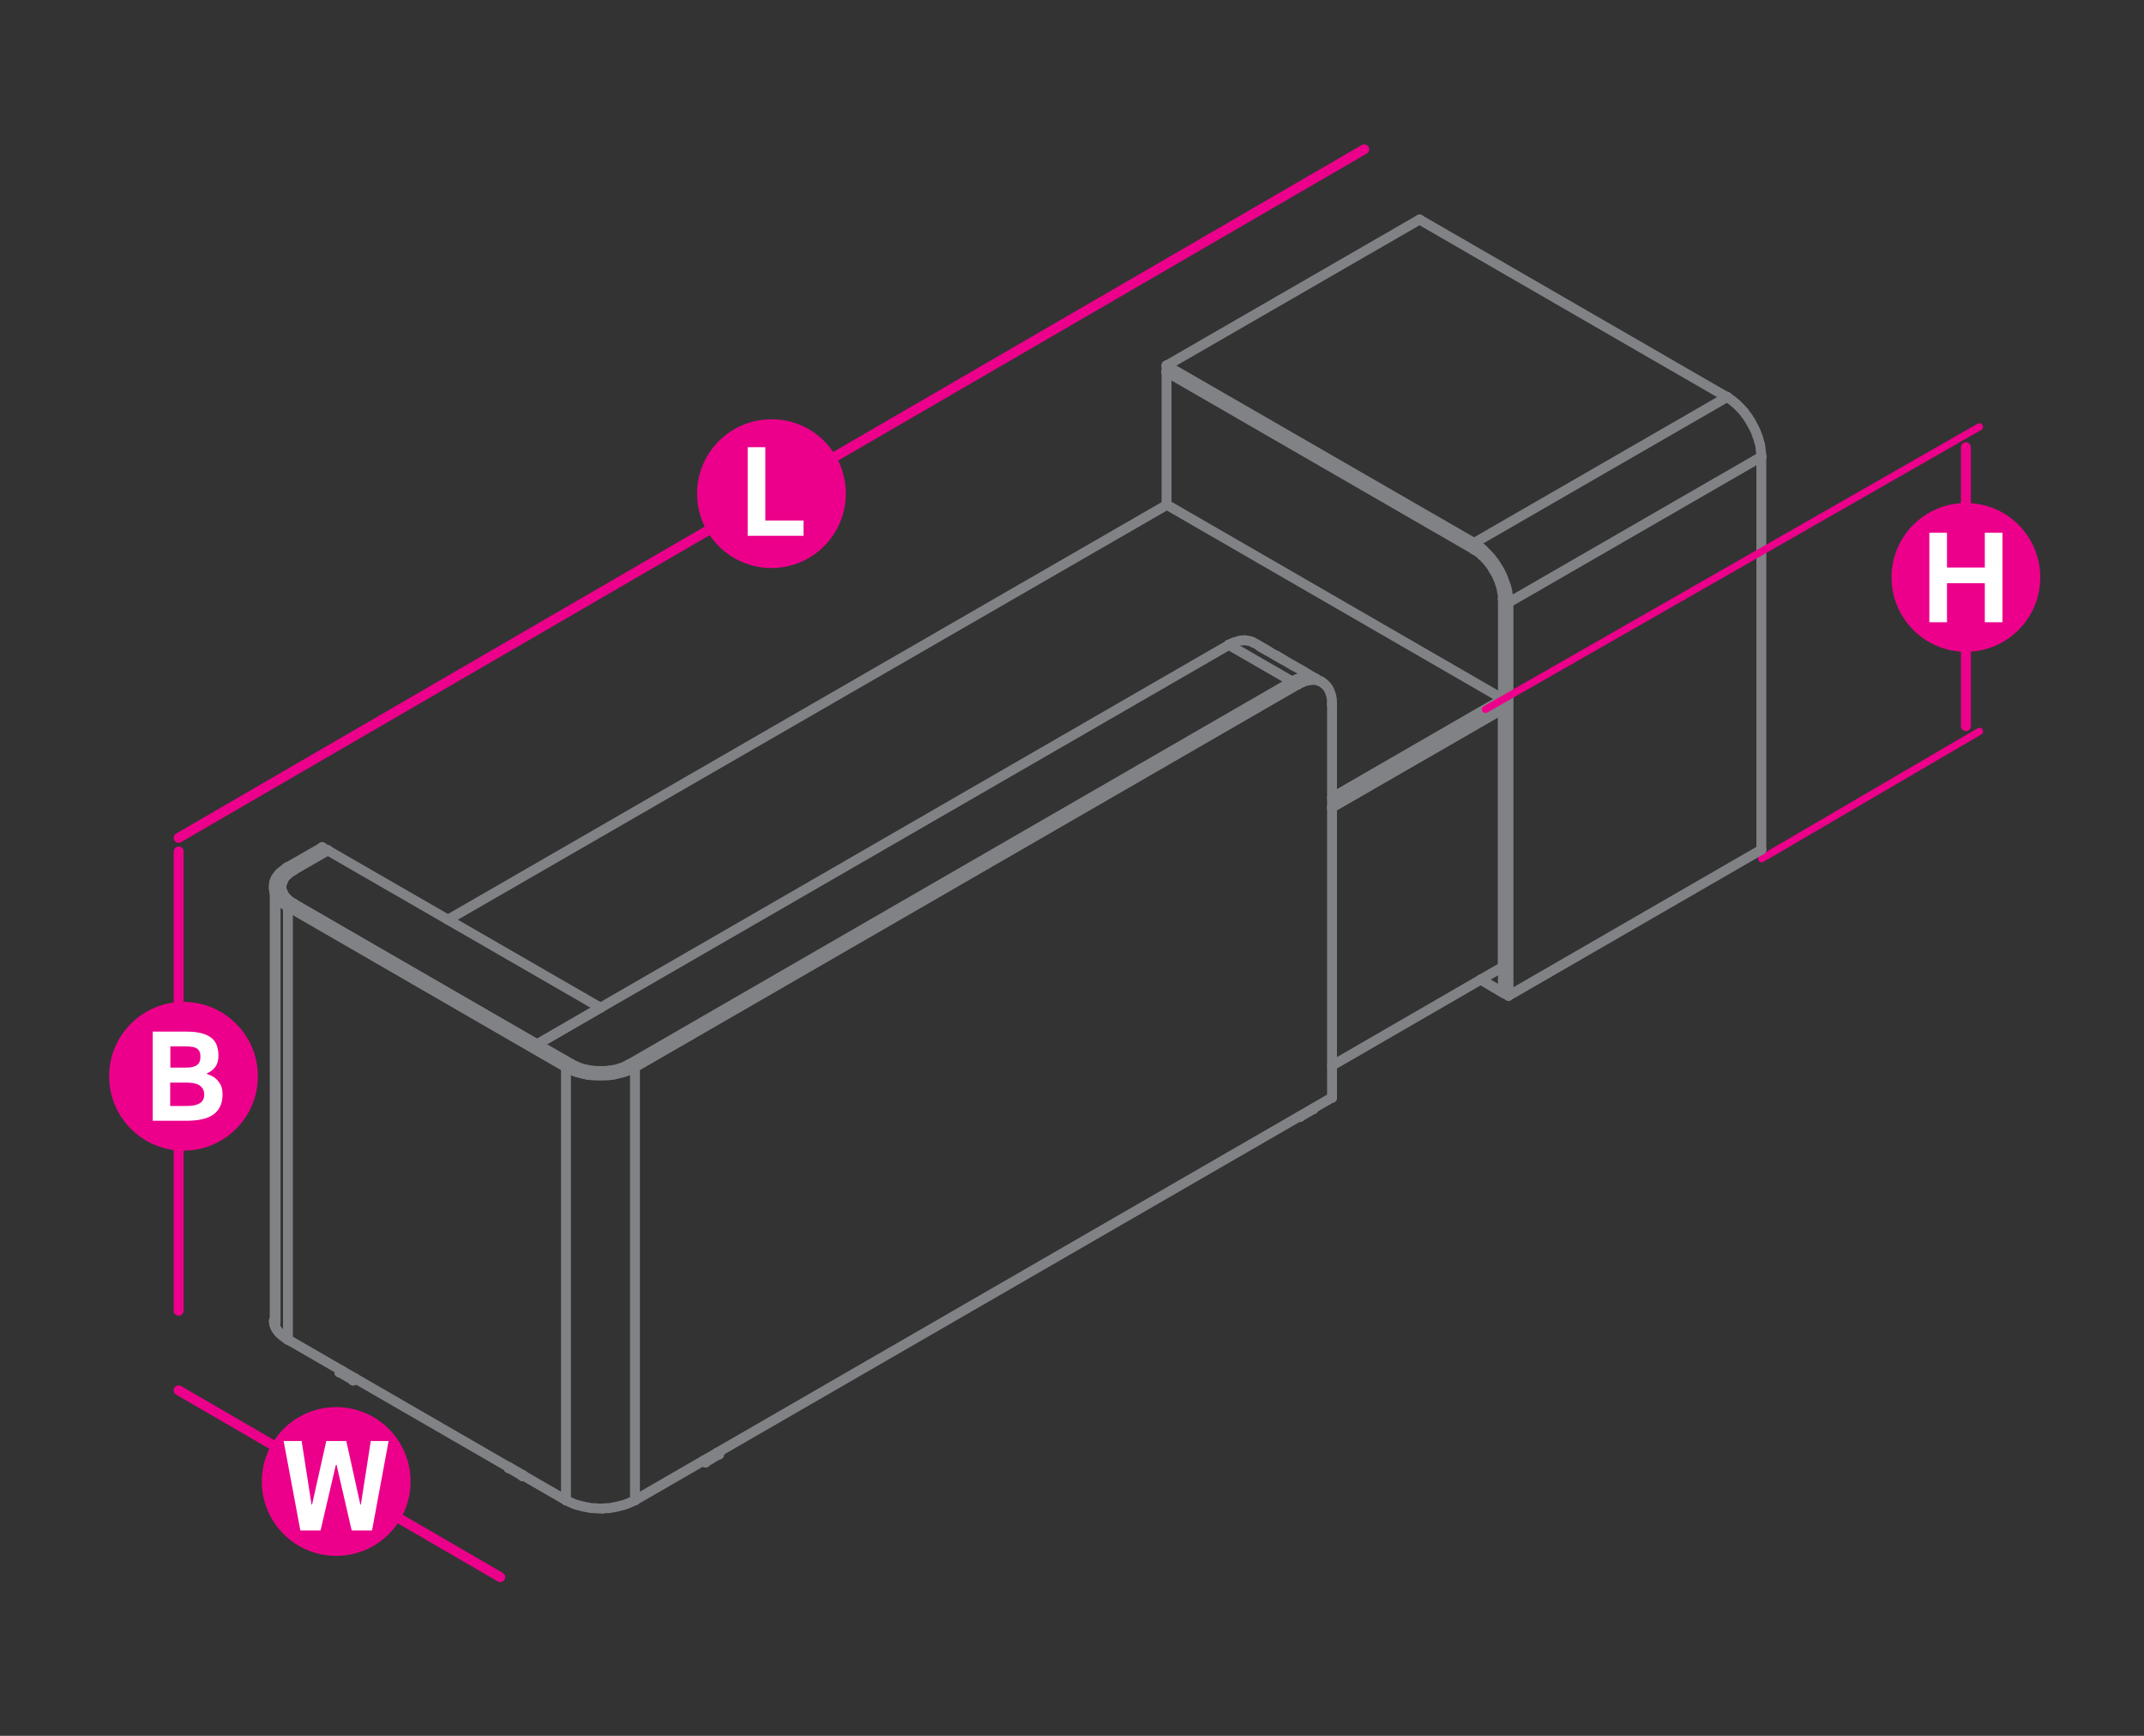 <?xml version="1.0" encoding="utf-8"?>
<!-- Generator: Adobe Illustrator 16.0.0, SVG Export Plug-In . SVG Version: 6.00 Build 0)  -->
<!DOCTYPE svg PUBLIC "-//W3C//DTD SVG 1.1//EN" "http://www.w3.org/Graphics/SVG/1.1/DTD/svg11.dtd">
<svg version="1.1" id="Layer_1" xmlns="http://www.w3.org/2000/svg" xmlns:xlink="http://www.w3.org/1999/xlink" x="0px" y="0px"
	 width="1190.6px" height="963.8px" viewBox="0 14.2 1190.6 963.8" style="enable-background:new 0 14.2 1190.6 963.8;"
	 xml:space="preserve">
<rect x="0" y="14.2" width="1190.6" height="963.8" fill="#333333" stroke="none"/>
<style type="text/css">
<![CDATA[
	.st0{fill:none;stroke:#EC008B;stroke-width:4;stroke-linecap:round;stroke-linejoin:round;stroke-miterlimit:10;}
	.st1{fill:none;stroke:#808285;stroke-width:6;stroke-linecap:round;stroke-linejoin:round;stroke-miterlimit:10;}
	.st2{fill:#EC008B;}
	.st3{fill:none;stroke:#808285;stroke-width:5.5;stroke-linecap:round;stroke-linejoin:round;stroke-miterlimit:10;}
	.st4{fill:#FFFFFF;}
	.st5{fill:none;stroke:#EC008B;stroke-width:5.5;stroke-linecap:round;stroke-linejoin:round;stroke-miterlimit:10;}
]]>
</style>
<line class="st5" x1="757.6" y1="97.1" x2="99.2" y2="479.4"/>
<line class="st5" x1="99.2" y1="786.2" x2="277.8" y2="889.9"/>
<line class="st5" x1="1091.7" y1="262.5" x2="1091.7" y2="417.4"/>
<line class="st5" x1="99.2" y1="487" x2="99.2" y2="742"/>
<line class="st0" x1="978.3" y1="491" x2="1099.2" y2="420.3"/>
<g>
	<g>
		<circle class="st2" cx="186.7" cy="836.8" r="41.3"/>
	</g>
	<g>
		<path class="st4" d="M206.6,864h-11.3l-8.4-36.4h-0.4L178,864h-11.2l-9.3-49.7h10l5.5,35.3h0.3l7.9-35.3h11.1l7.8,35.3h0.3
			l5.5-35.3h9.9L206.6,864z"/>
	</g>
</g>
<g>
	<g>
		<path class="st2" d="M469.7,288.3c0,22.8-18.5,41.3-41.3,41.3c-22.8,0-41.3-18.5-41.3-41.3c0-22.8,18.5-41.3,41.3-41.3
			C451.2,246.9,469.7,265.4,469.7,288.3z"/>
	</g>
	<g>
		<path class="st4" d="M415.2,311.7v-49.2h9.8v40.7h21.2v8.5H415.2z"/>
	</g>
</g>
<g>
	<g>
		<circle class="st2" cx="1091.7" cy="334.8" r="41.3"/>
	</g>
	<g>
		<path class="st4" d="M1071.4,359.6V310h9.8v19.3h21V310h9.8v49.7h-9.8V338h-21v21.7H1071.4z"/>
	</g>
</g>
<g>
	<g>
		<path class="st2" d="M143.2,611.8c0,22.8-18.5,41.3-41.3,41.3c-22.8,0-41.3-18.5-41.3-41.3s18.5-41.3,41.3-41.3
			C124.7,570.5,143.2,589,143.2,611.8z"/>
	</g>
	<g>
		<path class="st4" d="M123.6,621.8c0,2.4-0.4,4.6-1.2,6.4c-0.8,1.8-2,3.4-3.6,4.6c-1.6,1.2-3.7,2.2-6.3,2.8
			c-2.5,0.6-5.6,0.9-9.1,0.9H84.8V587h18.8c3.3,0,6,0.3,8.3,0.9c2.2,0.6,4.1,1.5,5.5,2.6c1.4,1.1,2.4,2.5,3,4.2
			c0.6,1.7,0.9,3.6,0.9,5.7c0,2.4-0.5,4.4-1.6,6c-1.1,1.6-2.7,2.9-4.8,3.8v0.3c2.8,0.9,5,2.3,6.4,4.2
			C122.9,616.6,123.6,619,123.6,621.8z M111.3,600.9c0-1-0.1-1.9-0.4-2.6c-0.3-0.7-0.7-1.3-1.4-1.8c-0.6-0.5-1.5-0.8-2.5-1
			c-1.1-0.2-2.3-0.3-3.9-0.3h-8.5v11.8h8.5c1.6,0,2.9-0.1,4-0.4c1.1-0.3,1.9-0.7,2.5-1.2s1.1-1.2,1.3-1.9
			C111.2,602.8,111.3,601.9,111.3,600.9z M113.4,621.9c0-1.1-0.2-2-0.6-2.8c-0.4-0.8-1-1.5-1.8-2.1c-0.8-0.6-1.9-1-3.2-1.3
			c-1.3-0.3-2.9-0.4-4.8-0.4h-8.5v13h8.5c2,0,3.7-0.1,5-0.4c1.3-0.3,2.4-0.7,3.2-1.3c0.8-0.5,1.3-1.2,1.7-2
			C113.3,623.8,113.4,622.9,113.4,621.9z"/>
	</g>
</g>
<g>
	<polyline class="st3" points="317.4,605.1 298.2,594.1 682.4,372.3 717.6,392.6 349.5,605.1 348.7,605.5 	"/>
	<line class="st3" x1="717.6" y1="392.5" x2="717.6" y2="392.6"/>
	<line class="st3" x1="682.4" y1="372.1" x2="682.4" y2="372.3"/>
	<line class="st3" x1="349.5" y1="605.1" x2="349.5" y2="605.2"/>
	<line class="st3" x1="317.4" y1="605.1" x2="317.4" y2="605.2"/>
	<line class="st3" x1="298.2" y1="594.1" x2="298.2" y2="594.2"/>
	<polyline class="st3" points="739.7,462.5 834.6,407.8 834.6,551 739.7,605.9 	"/>
	<line class="st3" x1="834.6" y1="407.6" x2="834.6" y2="407.8"/>
	<line class="st3" x1="834.6" y1="551" x2="834.6" y2="551.2"/>
	<polyline class="st3" points="721.3,634.3 721.8,634.4 721.8,634 	"/>
	<polyline class="st3" points="721.8,634.3 721.8,634.4 729.3,630 729.3,629.7 	"/>
	<line class="st3" x1="729.3" y1="630" x2="729.3" y2="630.1"/>
	<line class="st3" x1="721.8" y1="634.3" x2="721.8" y2="634.4"/>
	<polyline class="st3" points="729.3,630 729.3,630.1 729.3,630 	"/>
	<line class="st3" x1="721.8" y1="634.3" x2="721.8" y2="634.4"/>
	<polyline class="st3" points="390.4,825.4 391.8,826.1 391.8,825.6 390.7,825.2 	"/>
	<line class="st3" x1="391.8" y1="825.6" x2="391.8" y2="825.8"/>
	<polyline class="st3" points="391.8,825.6 399.3,821.2 399.3,821.6 391.8,826.1 391.8,826.2 	"/>
	<line class="st3" x1="399.3" y1="821.2" x2="399.3" y2="821.3"/>
	<line class="st3" x1="399.3" y1="821.6" x2="399.3" y2="821.8"/>
	<line class="st3" x1="391.8" y1="826.1" x2="391.8" y2="826.2"/>
	<line class="st3" x1="391.8" y1="825.6" x2="391.8" y2="825.8"/>
	<line class="st3" x1="399.3" y1="821.2" x2="398.3" y2="820.8"/>
	<line class="st3" x1="399.3" y1="821.6" x2="399.3" y2="821.8"/>
	<line class="st3" x1="399.3" y1="821.2" x2="399.3" y2="821.3"/>
	<line class="st3" x1="398.9" y1="821.5" x2="398" y2="821"/>
	<line class="st3" x1="399.3" y1="821.6" x2="399.3" y2="821.8"/>
	<line class="st3" x1="391.8" y1="826.1" x2="391.8" y2="826.2"/>
	<polyline class="st3" points="282.5,829.4 282.5,829.2 282.5,828.8 282.5,828.9 	"/>
	<polyline class="st3" points="282.5,828.8 290.2,833.2 290.2,833.7 282.5,829.2 	"/>
	<line class="st3" x1="290.2" y1="833.2" x2="290.2" y2="833.4"/>
	<line class="st3" x1="290.2" y1="833.7" x2="290.2" y2="833.8"/>
	<line class="st3" x1="282.5" y1="829.2" x2="282.5" y2="829.4"/>
	<line class="st3" x1="282.5" y1="828.8" x2="282.5" y2="828.9"/>
	<line class="st3" x1="290.2" y1="833.7" x2="290.2" y2="833.8"/>
	<line class="st3" x1="290.2" y1="833.2" x2="290.2" y2="833.4"/>
	<polyline class="st3" points="290.5,833.5 290.2,833.7 290.2,833.8 	"/>
	<line class="st3" x1="282.5" y1="829.2" x2="282.5" y2="829.4"/>
	<line class="st3" x1="188.8" y1="775.9" x2="189.9" y2="775.3"/>
	<polyline class="st3" points="188.5,776.1 188.5,775.6 189.4,775.2 	"/>
	<line class="st3" x1="188.5" y1="775.6" x2="188.5" y2="775.8"/>
	<polyline class="st3" points="188.5,775.6 196.1,780.1 196.1,780.5 188.5,776.1 188.5,776.2 	"/>
	<line class="st3" x1="196.1" y1="780.1" x2="196.1" y2="780.2"/>
	<line class="st3" x1="196.1" y1="780.5" x2="196.1" y2="780.7"/>
	<line class="st3" x1="188.5" y1="776.1" x2="188.5" y2="776.2"/>
	<line class="st3" x1="188.5" y1="775.6" x2="188.5" y2="775.8"/>
	<line class="st3" x1="197.2" y1="779.5" x2="196.1" y2="780.1"/>
	<line class="st3" x1="196.1" y1="780.5" x2="196.1" y2="780.7"/>
	<line class="st3" x1="196.1" y1="780.1" x2="196.1" y2="780.2"/>
	<polyline class="st3" points="197.4,779.8 196.1,780.5 196.1,780.7 	"/>
	<line class="st3" x1="188.5" y1="776.1" x2="188.5" y2="776.2"/>
	<line class="st3" x1="352.6" y1="847.2" x2="352.6" y2="606.8"/>
	<polyline class="st3" points="735.4,394 736,394.4 736.6,395.1 737.1,395.7 737.7,396.5 738,397.2 738.4,398 738.7,398.9 
		739,399.7 739.3,400.6 739.4,401.5 739.6,402.4 739.6,403.5 739.7,404.4 739.7,405.4 	"/>
	<polyline class="st3" points="352.6,606.8 720.6,394.3 721.5,393.8 722.4,393.4 723.3,393.1 724.1,392.6 725,392.3 725.9,392.2 
		726.8,391.9 727.7,391.9 728.6,391.7 729.3,391.7 730.2,391.7 731.1,391.9 731.9,392 732.6,392.3 733.4,392.6 	"/>
	<line class="st3" x1="739.7" y1="623.6" x2="739.7" y2="405.4"/>
	<line class="st3" x1="720.6" y1="394.3" x2="717.6" y2="392.6"/>
	<polyline class="st3" points="735.4,394 734.8,393.4 734.1,392.9 733.4,392.5 	"/>
	<line class="st3" x1="733.4" y1="392.6" x2="734.1" y2="392.9"/>
	<polyline class="st3" points="733.4,392.5 732.6,392.2 731.1,391.3 	"/>
	<line class="st3" x1="352.6" y1="847.2" x2="739.7" y2="623.6"/>
	<polyline class="st3" points="731.1,391.3 730.4,390.8 729.6,390.5 728.9,390.2 728,390.1 727.3,390 726.4,390 	"/>
	<line class="st3" x1="739.7" y1="623.6" x2="739.7" y2="623.8"/>
	<line class="st3" x1="739.7" y1="405.2" x2="739.7" y2="405.4"/>
	<line class="st3" x1="720.6" y1="394.3" x2="720.6" y2="394.4"/>
	<line class="st3" x1="717.6" y1="392.5" x2="717.6" y2="392.6"/>
	<line class="st3" x1="352.6" y1="606.8" x2="352.6" y2="607"/>
	<line class="st3" x1="352.6" y1="847.2" x2="352.6" y2="847.3"/>
	<line class="st3" x1="349.5" y1="605.1" x2="349.5" y2="605.2"/>
	<polyline class="st3" points="298.2,594.1 333.4,573.7 181.9,486.3 161.1,498.3 160.3,498.8 	"/>
	<polyline class="st3" points="159.7,514.1 160.3,514.5 161.1,514.8 	"/>
	<line class="st3" x1="160.3" y1="498.8" x2="159.7" y2="499.2"/>
	<line class="st3" x1="159.1" y1="513.6" x2="159.7" y2="514.1"/>
	<line class="st3" x1="159.7" y1="499.2" x2="159.1" y2="499.7"/>
	<line class="st3" x1="158.6" y1="513" x2="159.1" y2="513.6"/>
	<line class="st3" x1="159.1" y1="499.7" x2="158.6" y2="500.1"/>
	<line class="st3" x1="158" y1="512.6" x2="158.6" y2="513"/>
	<line class="st3" x1="158.6" y1="500.1" x2="158" y2="500.5"/>
	<line class="st3" x1="157.5" y1="512.1" x2="158" y2="512.6"/>
	<line class="st3" x1="158" y1="500.5" x2="157.5" y2="501"/>
	<line class="st3" x1="157.1" y1="511.5" x2="157.5" y2="512.1"/>
	<line class="st3" x1="157.5" y1="501" x2="157.1" y2="501.6"/>
	<line class="st3" x1="156.6" y1="511.1" x2="157.1" y2="511.5"/>
	<line class="st3" x1="161.1" y1="514.8" x2="298.2" y2="594.1"/>
	<line class="st3" x1="157.1" y1="501.6" x2="156.6" y2="502"/>
	<line class="st3" x1="156.3" y1="510.5" x2="156.6" y2="511.1"/>
	<line class="st3" x1="156.6" y1="502" x2="156.3" y2="502.6"/>
	<line class="st3" x1="156" y1="509.9" x2="156.3" y2="510.5"/>
	<line class="st3" x1="156.3" y1="502.6" x2="156" y2="503.2"/>
	<line class="st3" x1="155.7" y1="509.5" x2="156" y2="509.9"/>
	<line class="st3" x1="156" y1="503.2" x2="155.7" y2="503.7"/>
	<line class="st3" x1="155.6" y1="508.9" x2="155.7" y2="509.5"/>
	<line class="st3" x1="155.7" y1="503.7" x2="155.6" y2="504.3"/>
	<polyline class="st3" points="155.6,508.9 155.3,508.3 155.3,507.7 	"/>
	<polyline class="st3" points="155.3,507.7 155.1,507.2 155.1,506.6 155.1,506 155.3,505.4 155.3,504.9 155.6,504.3 	"/>
	<line class="st3" x1="161.1" y1="514.9" x2="161.1" y2="514.8"/>
	<polyline class="st3" points="333.4,573.9 333.4,573.7 333.4,573.9 	"/>
	<line class="st3" x1="298.2" y1="594.1" x2="298.2" y2="594.2"/>
	<line class="st3" x1="181.9" y1="486.1" x2="181.9" y2="486.3"/>
	<line class="st3" x1="161.1" y1="514.8" x2="161.1" y2="514.9"/>
	<line class="st3" x1="161.1" y1="498.2" x2="161.1" y2="498.3"/>
	<polyline class="st3" points="695.9,370.9 695.2,370.5 694.5,370.2 693.7,370.1 692.8,369.9 692.1,369.8 691.2,369.6 690.3,369.8 
		689.4,369.8 688.7,369.9 687.8,370.1 686.9,370.4 686,370.7 685.1,370.9 684.2,371.4 683.3,371.8 682.4,372.3 	"/>
	<polyline class="st3" points="731.1,391.3 722.4,386.1 717.9,383.6 	"/>
	<polyline class="st3" points="726.4,390 725.5,390 724.6,390.1 723.7,390.2 722.8,390.4 721.9,390.7 	"/>
	<line class="st3" x1="717.9" y1="383.6" x2="712.9" y2="380.7"/>
	<polyline class="st3" points="721.9,390.7 721,391 720.1,391.3 719.2,391.7 718.5,392 717.6,392.6 	"/>
	<line class="st3" x1="711.7" y1="380" x2="709.2" y2="378.5"/>
	<line class="st3" x1="712.9" y1="380.7" x2="708.4" y2="378.2"/>
	<polyline class="st3" points="709.2,378.5 706.9,377.3 704.7,376 703.2,375.1 	"/>
	<line class="st3" x1="704.7" y1="376" x2="701.9" y2="374.4"/>
	<line class="st3" x1="703.2" y1="375.1" x2="700.4" y2="373.5"/>
	<line class="st3" x1="701.9" y1="374.4" x2="699.7" y2="373.2"/>
	<polyline class="st3" points="700.4,373.5 698.2,372.1 695.9,370.9 	"/>
	<line class="st3" x1="717.6" y1="392.5" x2="717.6" y2="392.6"/>
	<line class="st3" x1="682.4" y1="372.1" x2="682.4" y2="372.3"/>
	<polyline class="st3" points="178.9,484.7 182,486.4 162.9,497.4 159.9,495.6 178.9,484.7 	"/>
	<line class="st3" x1="182" y1="486.3" x2="182" y2="486.4"/>
	<line class="st3" x1="178.9" y1="484.5" x2="178.9" y2="484.7"/>
	<line class="st3" x1="162.9" y1="497.3" x2="162.9" y2="497.4"/>
	<line class="st3" x1="159.9" y1="495.5" x2="159.9" y2="495.6"/>
	<line class="st3" x1="162.3" y1="497.9" x2="162.9" y2="497.4"/>
	<line class="st3" x1="162.9" y1="516" x2="162.3" y2="515.5"/>
	<polyline class="st3" points="162.3,497.9 161.5,498.3 160.9,498.8 	"/>
	<line class="st3" x1="162.3" y1="515.5" x2="161.5" y2="515.1"/>
	<line class="st3" x1="160.3" y1="499.2" x2="160.9" y2="498.8"/>
	<line class="st3" x1="161.5" y1="515.1" x2="160.9" y2="514.6"/>
	<line class="st3" x1="159.7" y1="499.8" x2="160.3" y2="499.2"/>
	<line class="st3" x1="160.9" y1="514.6" x2="160.3" y2="514.1"/>
	<line class="st3" x1="159.1" y1="500.2" x2="159.7" y2="499.8"/>
	<line class="st3" x1="160.3" y1="514.1" x2="159.7" y2="513.6"/>
	<line class="st3" x1="158.6" y1="500.8" x2="159.1" y2="500.2"/>
	<line class="st3" x1="159.7" y1="513.6" x2="159.1" y2="513"/>
	<line class="st3" x1="158.1" y1="501.4" x2="158.6" y2="500.8"/>
	<line class="st3" x1="159.1" y1="513" x2="158.6" y2="512.4"/>
	<line class="st3" x1="157.7" y1="502" x2="158.1" y2="501.4"/>
	<line class="st3" x1="158.6" y1="512.4" x2="158.1" y2="511.8"/>
	<line class="st3" x1="157.4" y1="502.6" x2="157.7" y2="502"/>
	<line class="st3" x1="158.1" y1="511.8" x2="157.7" y2="511.2"/>
	<line class="st3" x1="157.1" y1="503.4" x2="157.4" y2="502.6"/>
	<line class="st3" x1="157.7" y1="511.2" x2="157.4" y2="510.6"/>
	<line class="st3" x1="156.8" y1="504" x2="157.1" y2="503.4"/>
	<line class="st3" x1="157.4" y1="510.6" x2="157.1" y2="510"/>
	<line class="st3" x1="156.6" y1="504.7" x2="156.8" y2="504"/>
	<line class="st3" x1="157.1" y1="510" x2="156.8" y2="509.3"/>
	<line class="st3" x1="156.3" y1="505.3" x2="156.6" y2="504.7"/>
	<line class="st3" x1="156.8" y1="509.3" x2="156.6" y2="508.7"/>
	<line class="st3" x1="156.3" y1="506" x2="156.3" y2="505.3"/>
	<polyline class="st3" points="156.6,508.7 156.3,508 156.3,507.4 156.3,506.6 156.3,506 	"/>
	<line class="st3" x1="159.9" y1="495.6" x2="159" y2="496.1"/>
	<polyline class="st3" points="159,757.5 159.9,758 159.9,517.6 159,517.2 	"/>
	<line class="st3" x1="159" y1="496.1" x2="158.3" y2="496.7"/>
	<line class="st3" x1="159" y1="517.2" x2="158.3" y2="516.6"/>
	<line class="st3" x1="158.3" y1="756.9" x2="159" y2="757.5"/>
	<line class="st3" x1="158.3" y1="496.7" x2="157.5" y2="497.3"/>
	<line class="st3" x1="158.3" y1="516.6" x2="157.5" y2="516.1"/>
	<line class="st3" x1="157.5" y1="756.3" x2="158.3" y2="756.9"/>
	<line class="st3" x1="157.5" y1="497.3" x2="156.8" y2="497.9"/>
	<line class="st3" x1="157.5" y1="516.1" x2="156.8" y2="515.5"/>
	<line class="st3" x1="156.8" y1="755.7" x2="157.5" y2="756.3"/>
	<line class="st3" x1="156.8" y1="497.9" x2="156" y2="498.5"/>
	<line class="st3" x1="156.8" y1="515.5" x2="156" y2="514.8"/>
	<line class="st3" x1="156" y1="755.1" x2="156.8" y2="755.7"/>
	<line class="st3" x1="156" y1="498.5" x2="155.3" y2="499.1"/>
	<line class="st3" x1="156" y1="514.8" x2="155.3" y2="514.2"/>
	<line class="st3" x1="155.3" y1="754.5" x2="156" y2="755.1"/>
	<line class="st3" x1="155.3" y1="499.1" x2="154.7" y2="499.8"/>
	<line class="st3" x1="155.3" y1="514.2" x2="154.7" y2="513.6"/>
	<line class="st3" x1="154.7" y1="753.8" x2="155.3" y2="754.5"/>
	<line class="st3" x1="154.7" y1="499.8" x2="154.3" y2="500.4"/>
	<line class="st3" x1="154.7" y1="513.6" x2="154.3" y2="512.9"/>
	<line class="st3" x1="154.3" y1="753.2" x2="154.7" y2="753.8"/>
	<line class="st3" x1="154.3" y1="500.4" x2="153.7" y2="501.1"/>
	<line class="st3" x1="154.3" y1="512.9" x2="153.7" y2="512.1"/>
	<line class="st3" x1="153.7" y1="752.5" x2="154.3" y2="753.2"/>
	<line class="st3" x1="153.7" y1="501.1" x2="153.2" y2="501.9"/>
	<line class="st3" x1="153.7" y1="512.1" x2="153.2" y2="511.4"/>
	<line class="st3" x1="153.2" y1="751.7" x2="153.7" y2="752.5"/>
	<line class="st3" x1="153.2" y1="501.9" x2="152.9" y2="502.6"/>
	<line class="st3" x1="153.2" y1="511.4" x2="152.9" y2="510.6"/>
	<line class="st3" x1="152.9" y1="751" x2="153.2" y2="751.7"/>
	<line class="st3" x1="152.9" y1="502.6" x2="152.5" y2="503.5"/>
	<line class="st3" x1="152.9" y1="510.6" x2="152.5" y2="509.9"/>
	<line class="st3" x1="152.5" y1="750.1" x2="152.9" y2="751"/>
	<line class="st3" x1="152.5" y1="503.5" x2="152.3" y2="504.3"/>
	<line class="st3" x1="152.5" y1="509.9" x2="152.3" y2="509"/>
	<line class="st3" x1="152.3" y1="749.3" x2="152.5" y2="750.1"/>
	<line class="st3" x1="152.3" y1="504.3" x2="152.2" y2="505"/>
	<line class="st3" x1="152.3" y1="509" x2="152.2" y2="508.3"/>
	<line class="st3" x1="152.2" y1="748.6" x2="152.3" y2="749.3"/>
	<polyline class="st3" points="152.2,505 152,505.9 152,506.6 152,507.5 152.2,508.3 	"/>
	<line class="st3" x1="152" y1="747.7" x2="152.2" y2="748.6"/>
	<line class="st3" x1="162.9" y1="516" x2="159.9" y2="517.6"/>
	<line class="st3" x1="162.9" y1="497.3" x2="162.9" y2="497.4"/>
	<line class="st3" x1="162.9" y1="515.8" x2="162.9" y2="516"/>
	<line class="st3" x1="159.9" y1="758" x2="159.9" y2="758.1"/>
	<line class="st3" x1="159.9" y1="517.6" x2="159.9" y2="517.8"/>
	<line class="st3" x1="159.9" y1="495.5" x2="159.9" y2="495.6"/>
	<polyline class="st3" points="314.3,606.8 317.4,605.1 162.9,516 	"/>
	<polyline class="st3" points="159.9,758 314.3,847.2 314.3,606.8 159.9,517.6 	"/>
	<line class="st3" x1="317.4" y1="605.1" x2="317.4" y2="605.2"/>
	<line class="st3" x1="314.3" y1="847" x2="314.3" y2="847.2"/>
	<line class="st3" x1="314.3" y1="606.8" x2="314.3" y2="607"/>
	<line class="st3" x1="162.9" y1="515.8" x2="162.9" y2="516"/>
	<line class="st3" x1="159.9" y1="758" x2="159.9" y2="758.1"/>
	<line class="st3" x1="159.9" y1="517.6" x2="159.9" y2="517.8"/>
	<polyline class="st3" points="326.6,611 327.9,611.1 329.3,611.3 330.6,611.3 332.1,611.4 333.4,611.4 334.8,611.4 336.2,611.3 
		337.6,611.3 338.9,611.1 340.3,611 341.6,610.7 342.9,610.4 344.1,610.1 345.3,609.8 346.5,609.5 347.7,609.1 348.7,608.6 
		349.8,608.3 350.8,607.9 351.7,607.3 352.6,606.8 349.5,605.1 	"/>
	<line class="st3" x1="326.6" y1="608.3" x2="325.4" y2="608.2"/>
	<line class="st3" x1="325.3" y1="610.7" x2="326.6" y2="611"/>
	<line class="st3" x1="325.4" y1="608.2" x2="324.4" y2="607.9"/>
	<line class="st3" x1="323.9" y1="610.4" x2="325.3" y2="610.7"/>
	<line class="st3" x1="324.4" y1="607.9" x2="323.3" y2="607.6"/>
	<line class="st3" x1="322.7" y1="610.1" x2="323.9" y2="610.4"/>
	<line class="st3" x1="323.3" y1="607.6" x2="322.4" y2="607.3"/>
	<line class="st3" x1="321.6" y1="609.8" x2="322.7" y2="610.1"/>
	<line class="st3" x1="322.4" y1="607.3" x2="321.4" y2="607"/>
	<line class="st3" x1="320.4" y1="609.5" x2="321.6" y2="609.8"/>
	<line class="st3" x1="321.4" y1="607" x2="320.5" y2="606.7"/>
	<line class="st3" x1="319.2" y1="609.1" x2="320.4" y2="609.5"/>
	<line class="st3" x1="320.5" y1="606.7" x2="319.8" y2="606.2"/>
	<line class="st3" x1="318.1" y1="608.6" x2="319.2" y2="609.1"/>
	<line class="st3" x1="319.8" y1="606.2" x2="318.9" y2="605.9"/>
	<line class="st3" x1="317.1" y1="608.3" x2="318.1" y2="608.6"/>
	<line class="st3" x1="318.9" y1="605.9" x2="318.1" y2="605.5"/>
	<line class="st3" x1="316.1" y1="607.9" x2="317.1" y2="608.3"/>
	<line class="st3" x1="318.1" y1="605.5" x2="317.4" y2="605.1"/>
	<polyline class="st3" points="316.1,607.9 315.2,607.3 314.3,606.8 	"/>
	<polyline class="st3" points="334.8,851.8 333.4,851.8 332.1,851.8 330.6,851.6 329.3,851.6 327.9,851.5 326.6,851.2 325.3,851 
		323.9,850.7 322.7,850.4 321.6,850.1 320.4,849.8 319.2,849.4 318.1,849 317.1,848.5 316.1,848.1 315.2,847.6 314.3,847.2 	"/>
	<polyline class="st3" points="348.7,605.5 348,605.9 347.1,606.2 346.3,606.7 345.3,607 344.4,607.3 343.5,607.6 342.5,607.9 
		341.4,608.2 340.3,608.3 339.2,608.5 338,608.6 337,608.8 335.8,608.9 334.6,608.9 333.4,608.9 332.2,608.9 331.1,608.9 
		329.9,608.8 328.8,608.6 327.6,608.5 326.6,608.3 	"/>
	<polyline class="st3" points="352.6,847.3 352.6,847.2 351.7,847.6 350.8,848.1 349.8,848.5 348.7,849 347.7,849.4 346.5,849.8 
		345.3,850.1 344.1,850.4 342.9,850.7 341.6,851 340.3,851.2 338.9,851.5 337.6,851.6 336.2,851.6 334.8,851.8 	"/>
	<line class="st3" x1="352.6" y1="606.8" x2="352.6" y2="607"/>
	<line class="st3" x1="349.5" y1="605.1" x2="349.5" y2="605.2"/>
	<line class="st3" x1="317.4" y1="605.1" x2="317.4" y2="605.2"/>
	<line class="st3" x1="314.3" y1="847.2" x2="314.3" y2="847.3"/>
	<line class="st3" x1="314.3" y1="606.8" x2="314.3" y2="607"/>
	<polyline class="st3" points="834.6,407.8 834.6,402.3 739.7,457.1 	"/>
	<polyline class="st3" points="834.6,402.3 648,294.5 248.7,524.9 	"/>
	<polyline class="st3" points="739.7,462.5 834.6,407.8 834.6,407.6 	"/>
	<line class="st3" x1="834.6" y1="402.1" x2="834.6" y2="402.3"/>
	<line class="st3" x1="648" y1="294.3" x2="648" y2="294.5"/>
	<polyline class="st3" points="831.3,333.5 830.7,332.5 830.1,331.5 829.5,330.4 829,329.4 828.2,328.5 827.6,327.5 826.9,326.6 	
		"/>
	<line class="st3" x1="835" y1="347.6" x2="835" y2="565.6"/>
	<line class="st3" x1="647.8" y1="220.7" x2="647.8" y2="294.6"/>
	<polyline class="st3" points="835,347.6 835,346.9 834.9,346 834.9,345 834.7,344.1 834.6,343 834.3,342.1 834.1,341.1 
		833.9,340.1 833.6,339 833.1,337.8 832.8,336.8 832.4,335.8 831.8,334.7 831.3,333.5 	"/>
	<polyline class="st3" points="826.9,326.6 826.1,325.7 825.4,324.9 824.6,324 823.9,323.3 823,322.6 822.3,322 821.5,321.2 
		820.8,320.8 820,320.2 819.3,319.7 818.6,319.3 	"/>
	<line class="st3" x1="835" y1="565.6" x2="822.3" y2="558.1"/>
	<line class="st3" x1="818.6" y1="319.3" x2="647.8" y2="220.7"/>
	<polyline class="st3" points="822.3,558.1 835,565.6 835,565.4 	"/>
	<line class="st3" x1="835" y1="347.6" x2="835" y2="347.8"/>
	<line class="st3" x1="818.6" y1="319.1" x2="818.6" y2="319.3"/>
	<line class="st3" x1="647.8" y1="220.6" x2="647.8" y2="220.7"/>
	<polyline class="st3" points="834.6,347 834.6,565.3 837.7,567.1 837.7,348.8 834.6,347 	"/>
	<polyline class="st3" points="837.7,567.1 978.1,486 978.1,267.8 	"/>
	<line class="st3" x1="978.1" y1="485.8" x2="978.1" y2="486"/>
	<line class="st3" x1="978.1" y1="267.6" x2="978.1" y2="267.8"/>
	<line class="st3" x1="837.7" y1="566.9" x2="837.7" y2="567.1"/>
	<line class="st3" x1="837.7" y1="348.7" x2="837.7" y2="348.8"/>
	<line class="st3" x1="834.6" y1="565.1" x2="834.6" y2="565.3"/>
	<line class="st3" x1="834.6" y1="346.9" x2="834.6" y2="347"/>
	<polyline class="st3" points="959,234.7 959.9,235.1 960.6,235.7 961.5,236.3 962.4,237 963.3,237.8 964.2,238.5 965.1,239.4 
		966,240.3 966.9,241.2 967.8,242.2 968.6,243.1 969.4,244.3 970.3,245.4 971,246.5 971.8,247.7 972.5,248.9 973.1,250.1 
		973.8,251.3 974.4,252.6 975,253.8 975.5,255.2 975.9,256.3 976.4,257.5 976.7,258.9 977.1,260.1 977.4,261.2 977.6,262.4 
		977.7,263.5 977.8,264.7 978,265.7 978,266.7 978.1,267.8 	"/>
	<line class="st3" x1="818.6" y1="315.7" x2="819.5" y2="316.2"/>
	<line class="st3" x1="837.7" y1="348.8" x2="978.1" y2="267.8"/>
	<polyline class="st3" points="823,322.6 823.8,323.1 824.5,323.9 825.2,324.8 826,325.5 826.6,326.4 827.3,327.3 828.1,328.2 
		828.7,329.2 829.2,330.3 829.8,331.2 830.4,332.2 831,333.2 831.5,334.3 831.9,335.3 832.4,336.4 832.8,337.5 833.1,338.6 
		833.6,339.6 833.7,340.5 834,341.6 834.1,342.6 834.3,343.5 834.4,344.4 834.6,345.3 834.6,346.2 834.6,347 	"/>
	<polyline class="st3" points="819.5,316.2 820.3,316.8 821.2,317.4 822,318.1 822.9,318.8 823.8,319.6 824.6,320.5 825.5,321.4 
		826.4,322.3 827.3,323.3 828.2,324.3 829,325.4 829.8,326.4 830.6,327.6 831.3,328.8 832.1,330 832.8,331.2 833.4,332.4 834,333.7 
		834.6,334.9 835,336.2 835.5,337.4 835.9,338.7 836.4,339.9 836.7,341.1 837,342.3 837.1,343.5 837.4,344.5 837.4,345.7 
		837.6,346.8 837.7,347.8 837.7,348.8 	"/>
	<line class="st3" x1="978.1" y1="267.6" x2="978.1" y2="267.8"/>
	<line class="st3" x1="959" y1="234.5" x2="959" y2="234.7"/>
	<line class="st3" x1="837.7" y1="348.7" x2="837.7" y2="348.8"/>
	<line class="st3" x1="834.6" y1="346.9" x2="834.6" y2="347"/>
	<line class="st3" x1="818.6" y1="319.1" x2="818.6" y2="319.3"/>
	<line class="st3" x1="818.6" y1="315.6" x2="818.6" y2="315.7"/>
	<polyline class="st3" points="818.6,319.3 818.6,315.7 647.8,217.2 788.3,136.1 959,234.7 818.6,315.7 	"/>
	<line class="st3" x1="647.8" y1="217.2" x2="647.8" y2="220.7"/>
	<line class="st3" x1="959" y1="234.5" x2="959" y2="234.7"/>
	<line class="st3" x1="818.6" y1="315.6" x2="818.6" y2="315.7"/>
	<line class="st3" x1="818.6" y1="319.1" x2="818.6" y2="319.3"/>
	<line class="st3" x1="788.3" y1="136.1" x2="788.3" y2="136.1"/>
	<line class="st3" x1="647.8" y1="220.6" x2="647.8" y2="220.7"/>
	<line class="st3" x1="647.8" y1="217" x2="647.8" y2="217.2"/>
	<line class="st1" x1="152.8" y1="748.6" x2="152.8" y2="507.6"/>
</g>
<line class="st0" x1="824.9" y1="408.1" x2="1099.2" y2="251.2"/>
</svg>
